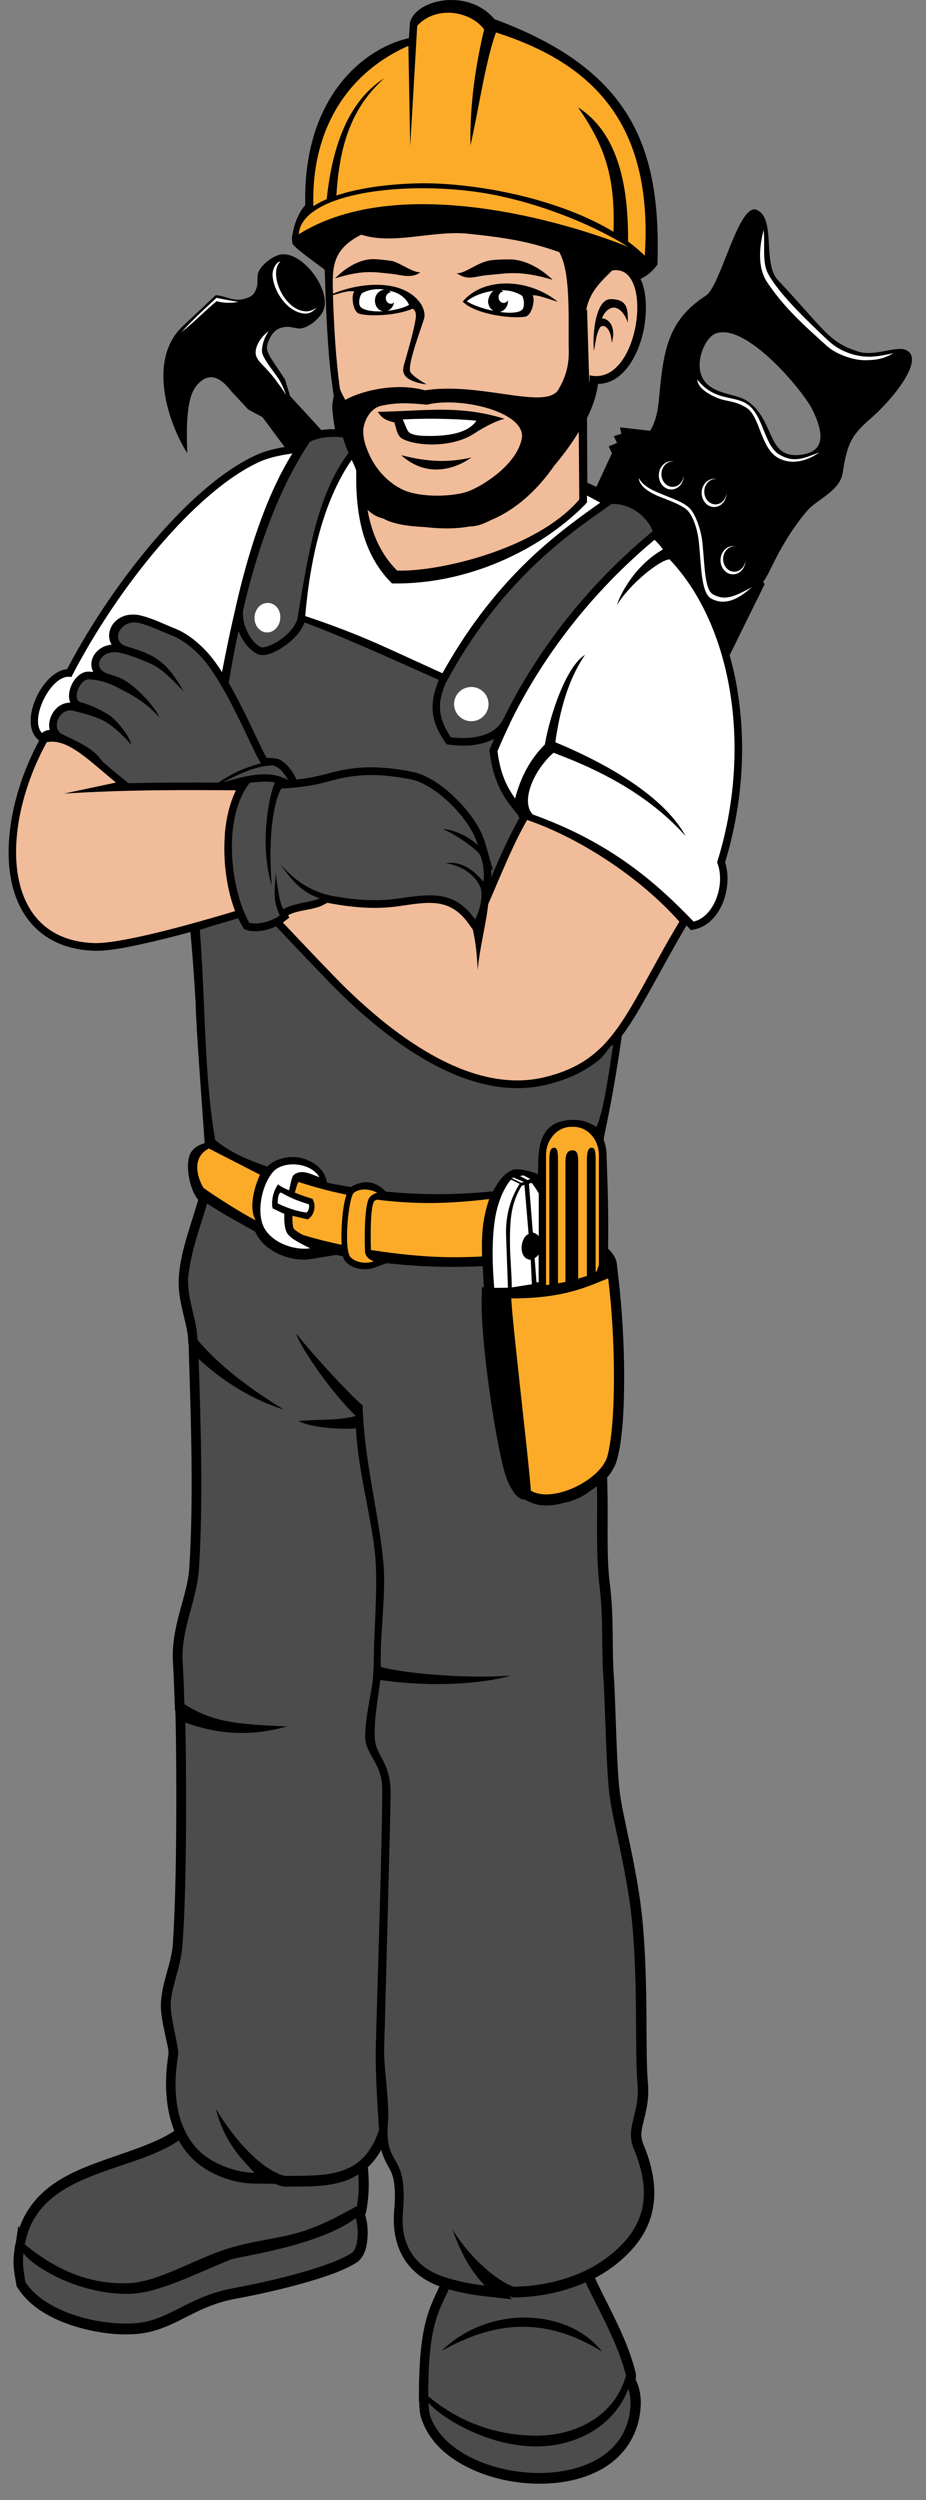 <?xml version="1.0" encoding="UTF-8"?>
<!DOCTYPE svg PUBLIC '-//W3C//DTD SVG 1.0//EN'
          'http://www.w3.org/TR/2001/REC-SVG-20010904/DTD/svg10.dtd'>
<svg height="174.0" preserveAspectRatio="xMidYMid meet" version="1.0" viewBox="-0.6 -0.0 64.5 174.0" width="64.5" xmlns="http://www.w3.org/2000/svg" xmlns:xlink="http://www.w3.org/1999/xlink" zoomAndPan="magnify"
><rect x="-0.6" y="-0.0" width="64.5" height="174.0" fill="#808080" stroke="none"/><g clip-rule="evenodd" fill-rule="evenodd" image-rendering="optimizeQuality" shape-rendering="geometricPrecision" text-rendering="geometricPrecision"
  ><g id="change1_1"
    ><path d="m 102.489,11.137 c -1.372,0.016 -2.615,0.676 -2.827,1.576 l -0.076,1.076 c -3.417,0.792 -7.402,4.408 -7.215,11.62 -0.505,0.56 -0.795,1.409 -0.891,2.045 -0.051,0.147 -0.051,0.292 -0.025,0.44 5.03e-4,0.053 0.003,0.102 0.01,0.147 0.005,0.051 0.051,0.127 0.152,0.224 v 5.29e-4 c 0.414,0.423 1.541,1.205 2.105,1.646 0.076,2.287 0.153,4.586 0.379,6.861 0.076,0.629 0.152,1.276 0.254,1.925 -0.076,0.341 -0.127,0.677 -0.101,0.89 0.025,0.436 0.102,0.921 0.178,1.428 -0.102,-0.004 -0.178,-0.007 -0.274,-0.006 -0.229,0.003 -0.447,0.024 -0.666,0.061 L 91.309,38.697 90.954,37.542 90.078,36.224 C 89.666,35.606 89.653,35.322 89.747,35.045 c 0.229,-0.653 0.541,-1.085 1.255,-1.156 0.284,-0.028 0.379,0.033 0.843,0.101 0.638,0.097 1.524,-0.676 1.758,-1.197 0.638,-1.305 -1.224,-3.946 -2.733,-3.958 -0.102,-8.2e-4 -0.203,0.01 -0.297,0.033 -0.554,0.135 -1.491,0.836 -1.527,1.479 -0.025,0.469 0.016,0.573 -0.076,0.846 -0.152,0.469 -0.401,0.641 -0.945,0.768 -0.701,0.163 -1.263,-0.254 -1.898,-0.275 l -2.289,2.151 c -2.54,2.385 -0.95,6.87 0.31,8.841 -0.127,-3.217 0.178,-4.418 0.978,-5.03 0.965,-0.743 1.783,0.342 2.103,0.734 l 1.171,1.256 0.988,0.532 1.544,2.076 c -0.747,0.127 -1.417,0.304 -1.958,0.549 -3.917,1.78 -7.899,6.605 -10.286,10.094 -1.059,1.547 -2.039,3.16 -2.911,4.821 -1.742,0.165 -3.328,3.599 -2.101,4.823 l 0.152,0.152 c -1.123,2.083 -1.92,4.506 -2.09,6.867 -0.152,2.051 0.178,4.33 1.6,5.916 1.11,1.241 2.633,1.772 4.267,1.838 1.049,0.043 2.451,-0.258 3.478,-0.484 1.1,-0.241 2.197,-0.522 3.287,-0.82 0.152,1.644 0.264,3.288 0.363,4.936 0.025,1.72 0.46,7.232 0.627,9.758 -0.452,0.147 -0.869,0.354 -1.054,0.864 -0.287,0.79 0.025,2.419 0.605,3.08 -0.432,1.554 -1.196,3.445 -1.341,5.265 -0.152,1.797 0.604,3.259 0.642,4.504 l 0.01,0.281 0.026,0.045 0.025,0.997 c 0.152,4.709 0.31,10.011 0.016,14.553 v 0.001 c -0.127,1.963 -1.28,3.998 -1.138,6.522 0.051,0.823 0.101,2.158 0.127,2.969 l 0.021,0.417 0.021,0.015 0.021,0.839 c 0.051,2.252 0.127,10.807 -0.203,15.457 -0.076,1.184 -0.734,2.557 -0.818,3.963 -0.051,0.733 0.127,1.516 0.282,2.237 0.076,0.36 0.152,0.695 0.203,0.951 0.051,0.256 0.026,0.489 0.051,0.352 -0.358,2.171 -0.178,4.002 0.391,5.429 -1.341,0.915 -3.431,1.489 -5.464,2.244 -1.24,0.46 -2.459,1.006 -3.477,1.858 -0.792,0.664 -1.453,1.539 -1.849,2.65 l -0.076,-0.132 -0.152,1.031 c -0.005,0.03 -0.016,0.064 -0.021,0.097 l -0.102,0.476 0.021,0.016 -0.021,0.142 c -0.152,0.884 0.026,1.654 0.127,2.26 l 0.025,0.18 0.102,0.148 c 0.963,1.46 2.638,2.279 4.332,2.747 1.694,0.468 3.413,0.57 4.633,0.323 2.228,-0.449 3.438,-1.845 6.191,-2.352 1.491,-0.275 3.216,-0.657 4.764,-1.097 1.547,-0.439 2.892,-0.904 3.753,-1.482 l 0.051,-0.043 0.051,-0.054 c 0.414,-0.432 0.523,-0.986 0.564,-1.531 0.051,-0.545 -0.005,-1.108 -0.152,-1.622 l -0.021,-0.061 0.051,-0.021 0.076,-0.384 c 0.152,-0.892 0.178,-1.799 0.076,-2.86 0.348,-0.328 0.663,-0.727 0.932,-1.209 0.152,0.544 0.353,0.917 0.516,1.205 0.152,0.278 0.269,0.493 0.353,0.929 0.076,0.437 0.127,1.104 0.025,2.173 -0.102,1.345 0.178,2.534 0.8,3.436 0.574,0.833 1.405,1.407 2.367,1.755 -0.203,0.438 -0.411,0.853 -0.599,1.333 -0.511,1.294 -0.838,2.931 -0.838,6.316 v 0.375 l 0.025,0.025 v 0.061 c 0,0.475 0.051,0.922 0.229,1.323 0.556,1.458 1.783,2.507 3.243,3.215 1.458,0.708 3.181,1.086 4.87,1.091 1.689,0.005 3.348,-0.349 4.67,-1.2 1.323,-0.851 2.299,-2.28 2.408,-4.164 0.025,-0.439 0.002,-0.989 -0.203,-1.542 l -0.152,-0.384 c 0,-0.002 0.001,-0.004 0.002,-0.005 l 0.025,-0.109 v -0.114 -0.099 l -0.021,-0.094 c -0.394,-1.65 -1.181,-3.263 -1.892,-4.682 -0.351,-0.696 -0.681,-1.358 -0.94,-1.925 0.602,-0.319 1.174,-0.697 1.702,-1.144 1.092,-0.922 1.933,-2.022 2.268,-3.404 0.335,-1.382 0.152,-2.97 -0.61,-4.78 -0.203,-0.52 -0.152,-0.867 0.016,-1.526 0.152,-0.659 0.416,-1.55 0.312,-2.704 -0.203,-2.182 0.051,-6.841 -0.386,-11.373 -0.363,-3.699 -1.43,-7.313 -1.602,-9.099 l -5.3e-4,-0.004 -5.3e-4,-0.004 c -0.178,-1.561 -0.262,-5.522 -0.356,-7.393 l -10e-4,-0.01 -0.001,-0.011 c -0.203,-2.511 0.021,-4.22 -0.32,-6.981 -0.229,-1.828 -0.102,-4.413 -0.152,-6.277 v -0.001 -5.3e-4 c -0.005,-0.112 -0.005,-0.367 -0.01,-0.529 l -0.011,-0.477 c 0.323,-0.366 0.567,-0.786 0.699,-1.271 0.356,-1.318 0.483,-3.366 0.485,-5.681 0.002,-2.315 -0.153,-4.859 -0.409,-7.006 l -0.101,-0.896 c -0.051,-0.459 -0.318,-0.779 -0.615,-1.078 0.051,-2.007 -0.026,-4.398 -0.102,-6.506 0,-0.38 -0.076,-0.74 -0.203,-1.065 0.002,-0.008 0.003,-0.014 0.005,-0.022 0.025,-0.137 0.051,-0.293 0.076,-0.459 0.457,-2.093 0.825,-4.368 0.958,-5.226 0.076,-0.507 0.152,-1.016 0.228,-1.524 0.5,-0.666 0.94,-1.383 1.354,-2.098 1.072,-1.847 2.05,-3.737 3.147,-5.574 l 0.01,-0.018 c 0.025,0.038 0.076,0.076 0.102,0.117 l 0.203,0.221 0.297,-0.069 c 1.829,-0.431 2.628,-2.983 2.078,-4.659 1.158,-3.777 1.498,-7.896 0.886,-11.801 -0.127,-0.87 -0.325,-1.745 -0.569,-2.608 l 2.439,-4.943 -0.102,-0.16 c 0.152,-0.213 0.289,-0.449 0.414,-0.703 0.777,-1.593 1.481,-2.854 2.635,-4.231 0.686,-0.818 2.281,-1.363 2.487,-2.641 0.305,-1.913 0.526,-2.573 1.91,-3.761 1.496,-1.282 3.867,-4.145 2.517,-4.798 -0.678,-0.328 -2.19,0.467 -3.32,0.109 -2.088,-0.659 -2.301,-1.446 -5.621,-4.987 v 0.002 c -1.09,-1.164 -0.102,-4.269 -1.463,-4.88 -0.051,-0.028 -0.127,-0.038 -0.178,-0.038 -1.196,0.009 -2.383,5.368 -3.37,6.005 -2.741,1.766 -2.963,3.938 -3.275,7.264 -0.102,1.095 -0.338,1.691 -0.605,2.139 l -2.108,-0.236 0.102,0.443 -0.531,0.17 0.228,0.471 -0.584,0.241 0.228,0.474 -1.085,2.345 c -0.203,-0.099 -0.417,-0.196 -0.627,-0.289 l -0.025,-4.496 c 0.399,-0.809 0.678,-1.621 0.764,-2.383 v -5.29e-4 c 1.798,-0.015 2.824,-2.075 3.168,-3.674 0.203,-0.976 0.315,-2.555 -0.204,-3.636 0.422,-0.193 0.775,-0.456 1.179,-0.99 0.254,-8.006 -1.682,-13.524 -11.36,-17.089 -0.798,-0.96 -1.94,-1.338 -3.008,-1.326 z m 18.984,23.125 c 2.197,0.007 5.619,4.191 6.196,5.344 0.815,1.627 0.98,2.992 -0.846,3.191 -2.339,0.254 -1.712,-2.398 -3.649,-3.739 -0.747,-0.517 -2.177,-0.446 -2.929,-1.312 -0.922,-1.061 -0.101,-3.081 0.699,-3.392 0.178,-0.064 0.343,-0.093 0.528,-0.091 z" transform="translate(-71.705 -11.137)"
    /></g
    ><g id="change2_1"
    ><path d="m 102.963,27.362 0.004,0.002 c -2.235,-0.025 -4.695,0.766 -6.699,0.104 -2.014,1.033 -2.032,2.214 -1.968,4.11 2.101,-0.862 4.975,-0.995 6.124,0.713 0.178,0.282 0.307,0.677 0.228,0.984 -0.127,0.514 -1.255,3.384 -0.945,3.789 0.178,0.231 0.543,0.506 1.112,0.819 -0.445,-0.03 -1.303,-0.247 -1.534,-0.655 -0.152,-0.26 -0.102,-0.49 -0.016,-0.788 0.178,-0.623 0.736,-2.518 0.8,-3.229 0.025,-0.329 -0.051,-0.441 -0.203,-0.595 -1.12,0.484 -2.961,0.564 -3.732,0.359 -0.452,-0.122 -0.589,-1.278 -0.35,-1.557 -0.366,-0.064 -0.769,0.053 -1.488,0.261 0.076,2.293 0.203,4.519 0.49,6.539 0.102,0.254 0.229,0.5 0.368,0.749 1.12,-0.633 3.539,-1.226 5.552,-0.663 3.793,-0.597 8.26,1.348 9.254,0.012 0.605,-0.996 0.818,-1.913 0.754,-3.057 0,-2.748 0.076,-5.281 -0.651,-6.57 -1.91,-0.682 -3.475,-0.994 -6.415,-1.291 -0.229,-0.023 -0.455,-0.033 -0.686,-0.038 z m -5.866,1.812 0.001,5.29e-4 c 0.32,0.003 0.663,0.043 1.224,0.112 0.564,0.071 1.526,0.844 2.062,0.795 7.9e-4,-8.2e-4 0.002,-0.002 0.002,-0.003 v 0.002 c -0.579,0.483 -1.443,0.17 -1.953,0.119 -1.179,-0.104 -1.936,-0.332 -3.991,0.314 1.016,-1.033 2.019,-1.345 2.655,-1.34 z m 9.513,0.017 h 0.001 c 0.716,-0.004 1.844,0.326 2.987,1.42 -2.314,-0.685 -3.165,-0.443 -4.492,-0.332 -1.031,0.086 -1.336,0.419 -2.199,-0.127 0.605,0.053 1.448,-0.789 2.443,-0.906 0.272,-0.033 0.544,-0.051 1.26,-0.056 z m 7.381,0.747 c 0.003,-4e-5 0.006,5.29e-4 0.009,5.29e-4 0.003,-8.2e-5 0.008,-4.76e-4 0.011,-5.29e-4 z m 0.009,5.29e-4 c -0.075,0.002 -0.171,0.011 -0.263,0.03 -0.64,0.64 -1.44,1.335 -1.74,2.475 -0.025,0.107 -0.051,0.211 -0.076,0.316 l 0.076,-0.102 0.152,5.165 c 0.024,-0.196 0.025,-0.386 0.025,-0.567 3.379,0.814 4.517,-7.334 1.825,-7.317 z m -7.592,0.927 c 1.219,0.009 2.52,0.444 3.559,1.279 -0.775,-0.231 -1.364,-0.483 -1.765,-0.453 0.203,0.311 -0.051,1.411 -0.523,1.488 -0.968,0.157 -3.471,-0.167 -4.345,-1.049 0.716,-0.86 1.854,-1.274 3.074,-1.265 z m 7.243,1.089 c 1.059,0.024 1.226,0.527 1.176,1.65 -0.127,-0.519 -0.607,-1.184 -1.115,-1.04 -0.348,0.099 -0.6,0.468 -0.673,0.737 0.439,-0.01 1.006,0.545 0.681,1.697 -0.076,-1.23 -0.675,-1.294 -0.82,-1.076 -0.229,0.388 -0.262,0.727 -0.424,1.635 -0.127,-1.166 0.127,-3.626 1.176,-3.601 z m -11.326,7.188 -10e-4,0.001 c -0.541,-0.001 -1.049,0.051 -1.476,0.16 -1.43,-0.145 -2.256,-0.137 -3.197,0.076 -0.874,0.198 -1.275,1.297 -1.244,1.811 7.67e-4,0.016 0.001,0.031 0.001,0.049 0.015,0.513 0.152,0.882 0.302,1.268 0.541,1.373 1.539,2.293 2.469,2.719 1.234,0.567 3.544,0.491 4.586,0.089 1.041,-0.401 3.392,-1.9 3.691,-3.7 l 5.3e-4,-0.002 c 0.203,-1.478 -2.782,-2.466 -5.131,-2.471 z m -0.527,0.511 v 5.3e-4 c 1.427,0.001 2.866,0.132 4.446,0.632 -0.516,0.124 -1.26,0.473 -2.139,1.043 -1.494,0.968 -3.965,0.883 -4.971,0.345 -0.351,-0.188 -0.419,-0.657 -0.556,-1.136 -0.5,-0.135 -0.826,-0.211 -1.156,-0.739 1.534,-0.018 2.949,-0.145 4.376,-0.145 z m 9.619,1.539 c -0.498,0.827 -1.093,1.628 -1.7,2.345 -1.138,1.646 -2.639,3.067 -4.451,3.813 -0.465,0.241 -0.917,0.405 -1.311,0.42 -0.025,0.001 -0.076,0.004 -0.127,0.005 -0.996,0.183 -2.065,0.17 -3.123,0.043 -1.12,-0.048 -2.217,-0.201 -2.893,-0.588 -0.051,-0.017 -0.127,-0.033 -0.178,-0.051 -0.335,-0.094 -0.645,-0.29 -0.93,-0.562 0.279,1.59 0.887,3.055 2.06,4.231 v 5.29e-4 c 2.908,0.099 9.737,-1.49 12.691,-4.949 z m -12.368,1.626 c 1.844,0.464 3.225,0.536 4.89,0.162 -1.054,0.748 -3.043,1.491 -4.89,-0.162 z m -24.292,19.936 0.01,0.002 c -0.127,-0.002 -0.272,0.01 -0.406,0.038 -3.273,5.949 -3.221,13.716 3.251,13.979 1.709,0.069 6.063,-1.08 9.87,-2.225 -0.404,-1.052 -0.658,-2.307 -0.729,-3.582 -0.003,-0.043 -0.005,-0.087 -0.005,-0.132 -0.011,-0.178 -0.011,-0.354 -0.016,-0.531 v -0.056 c 0,-0.069 1.7e-5,-0.137 0.001,-0.208 5.03e-4,-0.033 0.002,-0.069 0.002,-0.102 0.001,-0.048 0.003,-0.096 0.005,-0.142 0.002,-0.058 0.004,-0.115 0.005,-0.173 7.68e-4,-0.015 0.002,-0.03 0.002,-0.045 0.011,-0.157 0.021,-0.312 0.025,-0.467 h -0.002 c 0.102,-1.082 0.348,-2.111 0.77,-2.971 -3.051,-0.019 -7.456,-0.061 -11.976,0.231 l 3.619,-0.77 C 77.422,64.162 76.074,62.777 74.757,62.755 Z m 33.058,5.449 c 0.003,0.001 0.006,0.002 0.009,0.003 5.3e-4,-0.001 0.001,-0.002 0.002,-0.003 z m 0.009,0.003 c -0.946,1.651 -1.531,3.123 -2.718,5.868 -0.127,1.332 -0.607,3.071 -0.726,4.59 -0.051,-1.099 -0.153,-2.033 -0.343,-2.834 l -0.28,-0.394 c -1.372,-1.935 -2.969,-1.485 -5.038,-1.211 -1.529,0.203 -3.042,0.066 -4.553,-0.206 -0.076,-0.015 -0.178,-0.033 -0.254,-0.051 l -0.295,0.155 c -0.681,0.356 -1.818,0.344 -2.438,0.71 l 0.076,0.173 -0.35,0.265 c -0.025,0.024 -0.076,0.046 -0.102,0.069 1.798,1.896 3.542,3.731 4.233,4.411 3.763,3.705 9.045,7.568 14.019,6.353 4.907,-1.199 5.546,-4.418 9.37,-10.824 -2.782,-3.122 -6.978,-5.838 -10.602,-7.075 z" fill="#f1bc99" transform="translate(-71.705 -11.137)"
    /></g
    ><g id="change3_1"
    ><path d="m 94.399,41.542 c -0.605,-0.002 -1.242,0.102 -1.719,0.349 -2.398,3.604 -3.818,8.157 -4.622,11.625 -0.178,0.825 0.346,2.194 1.186,2.649 0.351,0.191 2.083,-0.631 2.563,-1.887 0.678,-3.958 1.28,-8.611 3.575,-11.611 -0.152,-0.354 -0.279,-0.718 -0.396,-1.089 -0.178,-0.023 -0.384,-0.036 -0.587,-0.036 z m 19.438,4.667 -0.005,0.002 c -0.051,-5.29e-4 -0.076,7.94e-4 -0.127,0.002 -0.102,0.064 -0.178,0.132 -0.282,0.198 v 0.001 c -2.872,2.013 -7.477,5.205 -11.275,12.271 -0.358,0.872 -0.815,2.057 0.361,3.764 1.021,0.14 3.011,0.117 3.67,-1.3 2.007,-4.077 5.251,-8.73 10.101,-12.795 0.102,-0.081 0.204,-0.16 0.292,-0.244 -0.051,-0.112 -0.102,-0.224 -0.152,-0.336 -0.429,-0.744 -1.26,-1.398 -2.23,-1.535 -0.127,-0.016 -0.228,-0.025 -0.353,-0.028 z m -33.358,8.248 c -1.053,-0.006 -1.598,1.229 -0.705,1.612 0.516,0.191 1.374,0.374 2.106,0.834 0.688,0.432 1.234,0.981 2.027,2.363 -0.848,-0.889 -1.562,-1.597 -2.235,-1.902 -0.704,-0.318 -2.007,-0.845 -2.588,-0.839 -1.085,0.01 -1.537,1.152 -0.47,1.503 0.594,0.196 0.965,0.263 1.631,0.774 0.711,0.544 1.752,1.67 1.963,2.278 -0.742,-0.871 -1.575,-1.388 -2.349,-1.799 -0.823,-0.438 -1.474,-0.802 -2.564,-0.866 -0.607,-0.036 -1.239,1.424 -0.559,1.602 0.579,0.152 1.417,0.511 2.052,0.949 0.384,0.262 1.336,1.341 1.463,2.019 -0.625,-0.748 -1.445,-1.472 -2.07,-1.756 -0.546,-0.249 -1.176,-0.42 -1.974,-0.625 -0.963,-0.246 -1.57,1.232 -0.785,1.628 0.653,0.328 1.946,0.844 2.552,1.576 0.102,0.122 0.203,0.247 0.317,0.372 0.401,0.338 0.798,0.682 1.199,1.01 l 0.559,0.457 c 2.085,-0.048 4.171,-0.053 6.261,-0.043 1.412,-0.943 2.269,-1.123 2.968,-1.351 -0.521,-0.742 -2.08,-4.713 -3.757,-6.916 -0.498,-0.655 -1.43,-1.564 -2.385,-1.943 -0.711,-0.283 -1.547,-0.695 -2.314,-0.89 -0.127,-0.03 -0.228,-0.045 -0.343,-0.045 z m 11.833,0.002 -0.005,0.003 -0.002,0.006 c -0.127,0.363 -0.358,0.692 -0.62,0.979 -0.485,0.534 -1.92,1.607 -2.696,1.187 -0.554,-0.299 -1.013,-0.91 -1.272,-1.584 -0.254,1.172 -0.475,2.38 -0.683,3.613 0.152,0.276 0.315,0.554 0.462,0.83 0.495,0.923 0.95,1.867 1.397,2.814 0.178,0.354 0.335,0.709 0.511,1.059 0.076,0.165 0.178,0.37 0.284,0.531 0.152,-0.016 0.295,-0.024 0.727,0.053 0.432,0.079 1.031,0.737 1.344,1.443 0.739,-0.081 1.422,-0.213 2.212,-0.425 0.523,-0.14 1.024,-0.255 1.562,-0.329 0.272,-0.038 0.546,-0.063 0.821,-0.081 1.163,-0.069 2.324,0.071 3.465,0.295 1.689,0.331 3.565,2.165 4.445,3.582 0.269,0.432 0.501,0.903 0.643,1.393 l 0.551,1.924 -0.152,-0.14 c 0.021,0.193 0.025,0.384 0.021,0.567 0.597,-1.401 1.214,-2.803 1.961,-4.12 -0.051,-0.066 -0.076,-0.132 -0.102,-0.198 -0.907,-1.085 -1.717,-2.149 -1.994,-4.52 0.102,-0.259 0.229,-0.522 0.335,-0.787 -0.909,0.491 -2.098,0.551 -3.087,0.416 l -0.229,-0.033 -0.127,-0.193 c -1.016,-1.474 -1.077,-2.669 -0.417,-4.271 l 0.005,-0.013 c -3.571,-1.597 -6.732,-3.027 -9.361,-4.003 z m -2.186,9.949 v 0.001 c -0.96,-0.008 -2.154,0.454 -3.503,1.194 2.52,-0.794 3.57,-0.689 4.565,-0.171 -0.267,-0.368 -0.437,-0.804 -1.062,-1.025 z m 6.784,0.671 c -0.178,0.001 -0.353,0.006 -0.521,0.016 -0.269,0.016 -0.528,0.043 -0.777,0.076 -1.742,0.239 -2.027,0.692 -4.908,0.844 -0.284,0.43 -1.001,2.332 -0.675,6.758 -0.973,-3.285 0.021,-6.904 0.228,-7.157 -0.3,-0.163 -1.633,-0.022 -1.748,-0.005 -1.854,2.324 -1.46,7.141 -0.051,9.743 0.485,0.17 1.524,-0.041 2.141,-0.508 -0.597,-1.222 -0.277,-2 -0.302,-3.026 0.152,1.091 0.254,2.111 0.548,2.598 0.655,-0.431 1.979,-0.477 2.535,-0.768 -1.128,-0.327 -2.002,-1.234 -2.762,-2.416 1.171,1.46 2.581,2.067 3.653,2.26 1.392,0.251 2.866,0.404 4.387,0.203 2.347,-0.311 4.034,-0.699 5.544,1.431 0.376,-0.769 0.473,-1.425 0.432,-1.97 -0.025,-0.396 -0.643,-1.635 -2.484,-1.95 1.267,-0.175 2.103,0.694 2.624,1.287 0.102,-0.57 -0.025,-1.348 -0.203,-1.797 -0.152,-0.406 -1.781,-1.523 -2.644,-1.874 0.765,0.053 1.796,0.495 2.474,1.153 -0.127,-0.407 -0.32,-0.835 -0.581,-1.258 -0.973,-1.566 -2.767,-3.079 -4.094,-3.34 -1.133,-0.221 -2.032,-0.306 -2.81,-0.302 z m -9.216,9.965 -0.003,0.002 c -0.617,0.185 -1.237,0.369 -1.859,0.547 -0.152,0.041 -0.666,0.227 -0.81,0.268 0.394,4.871 0.277,10.01 1.069,14.61 0.655,0.557 1.565,1.148 3.628,1.864 0.516,-0.552 1.562,-0.805 2.378,-0.6 0.729,0.183 1.635,0.701 1.78,1.711 0.541,0.112 1.098,0.214 1.664,0.307 0.892,-0.544 1.727,-0.417 2.443,0.318 2.311,0.226 4.804,0.255 7.461,-0.023 0.279,-0.47 0.635,-1.19 1.379,-1.493 0.333,-0.135 1.366,0.117 1.76,0.308 0.025,-1.408 -0.178,-3.784 2.459,-3.785 0.607,0 1.072,0.16 1.603,0.494 0.467,-1.004 0.774,-3.125 1.153,-5.611 0.051,-0.409 -0.569,0.601 -0.886,0.869 -1.092,0.923 -2.337,1.458 -3.718,1.796 -5.372,1.313 -10.916,-2.942 -14.52,-6.491 -0.625,-0.615 -1.232,-1.258 -1.839,-1.892 -0.836,-0.875 -1.669,-1.754 -2.502,-2.632 -0.65,0.294 -1.484,0.453 -2.06,0.249 l -0.178,-0.066 -0.101,-0.17 c -0.102,-0.183 -0.203,-0.376 -0.3,-0.579 z m -2.202,19.826 c 0.012,0.008 0.026,0.016 0.038,0.024 0.002,-0.008 0.005,-0.016 0.007,-0.024 z m 0.038,0.024 c -0.445,1.543 -1.119,3.279 -1.311,5.085 -0.127,1.491 0.597,2.917 0.642,4.413 1.453,1.734 3.606,3.384 6.017,4.847 -2.527,-0.773 -4.639,-2.307 -5.937,-3.527 0.152,4.712 0.32,10.033 0.021,14.635 -0.152,2.21 -1.262,4.204 -1.135,6.42 0.051,0.846 0.102,2.181 0.127,2.983 2.004,1.245 3.487,1.383 7.146,1.547 -2.833,0.774 -4.949,0.466 -7.086,-0.264 0.051,2.283 0.152,10.806 -0.204,15.54 -0.102,1.397 -0.749,2.819 -0.815,3.951 -0.051,1.052 0.602,3.121 0.518,3.627 -0.541,3.285 0.178,5.527 1.598,6.809 0.907,0.815 2.494,1.393 3.722,1.404 -0.795,-0.865 -2.101,-2.086 -2.685,-4.441 2.347,3.827 4.427,4.66 4.906,4.655 2.778,-0.036 5.337,0.16 6.454,-3.2 -0.076,-1.267 -0.254,-3.441 -0.228,-5.645 0.025,-1.661 0.536,-16.86 0.437,-18.368 -0.102,-1.56 -1.176,-2.181 -1.176,-3.374 0.001,-1.154 0.315,-2.485 0.485,-3.598 0.152,-1.039 0.102,-2.187 0.152,-3.246 0.076,-1.574 0.178,-3.648 0.102,-5.173 -0.127,-2.638 -1.24,-6.294 -1.379,-9.423 -0.836,0.071 -2.998,0.005 -4.011,-0.514 1.572,-0.137 2.734,-0.008 3.999,-0.353 -1.814,-1.738 -4.041,-5.054 -4.14,-5.747 0.45,0.705 3.944,4.539 4.611,5 0.127,3.999 1.117,7.406 1.45,10.968 0.203,2.137 -0.259,5.075 -0.178,7.251 1.438,0.396 5.413,0.83 9.046,0.605 -1.958,0.562 -5.44,0.828 -9.084,0.301 -0.152,1.311 -0.439,2.659 -0.386,4.006 0.051,1.302 1.128,1.682 1.105,3.927 -0.01,1.454 -0.409,16.405 -0.452,17.794 -0.025,1.253 0.378,3.729 0.272,4.988 -0.29,3.433 1.415,1.897 1.036,6.368 -0.203,2.386 0.996,3.876 2.928,4.483 0.874,0.275 1.811,0.473 2.773,0.579 -0.826,-0.882 -1.544,-1.929 -2.245,-3.891 1.763,2.792 3.981,3.987 4.33,3.977 2.497,-0.071 4.982,-0.788 6.833,-2.35 2.042,-1.724 2.876,-3.862 1.455,-7.271 -0.607,-1.46 0.444,-2.477 0.267,-4.47 -0.203,-2.34 0.051,-6.923 -0.386,-11.366 -0.353,-3.591 -1.41,-7.117 -1.603,-9.1 -0.178,-1.669 -0.266,-5.601 -0.36,-7.438 -0.203,-2.586 0.015,-4.27 -0.315,-6.945 -0.229,-1.952 -0.127,-4.553 -0.152,-6.362 0,-0.102 -0.002,-0.274 -0.004,-0.418 -0.152,0.107 -0.287,0.208 -0.44,0.303 -0.546,0.44 -1.214,0.737 -1.913,0.864 -0.889,0.251 -1.798,0.272 -2.578,-0.188 l -0.076,-0.043 c -0.203,0.008 -0.338,-0.076 -0.427,-0.137 -0.102,-0.066 -0.152,-0.132 -0.228,-0.198 -0.127,-0.132 -0.203,-0.277 -0.305,-0.445 -0.203,-0.336 -0.373,-0.762 -0.503,-1.243 -0.688,-2.565 -1.631,-9.04 -1.565,-12.007 l 0.021,-0.753 0.127,0.005 -0.076,-1.472 c -0.203,0.009 -0.388,0.017 -0.584,0.024 -1.829,0.064 -3.657,0.012 -5.47,-0.167 -0.152,-0.015 -0.317,-0.033 -0.475,-0.049 -0.051,-0.005 -0.102,-0.01 -0.152,-0.016 l -0.836,0.304 c -0.635,0.231 -1.478,0.137 -1.991,-0.369 -0.102,-0.099 -0.178,-0.241 -0.229,-0.414 l -0.264,-0.056 c -0.051,-0.012 -0.102,-0.023 -0.152,-0.033 0,-5.29e-4 -0.003,-7.94e-4 -0.005,-0.002 -0.005,-5.29e-4 -0.005,-7.93e-4 -0.01,-0.002 -0.005,-0.002 -0.011,-0.003 -0.021,-0.005 l -1.763,0.286 c -0.719,0.117 -1.539,-0.012 -2.304,-0.367 -0.574,-0.273 -1.24,-0.743 -1.593,-1.538 -1.067,-0.601 -2.289,-1.251 -3.346,-1.958 z m -1.969,65.219 c -3.318,2.289 -9.766,2.089 -10.728,7.227 0.996,0.804 3.609,2.898 7.318,2.696 2.042,-0.112 4.58,-1.699 6.784,-2.388 1.857,-0.58 3.39,-0.672 4.931,-1.117 1.905,-0.552 3.402,-1.516 4.099,-1.848 0.127,-0.689 0.153,-1.397 0.102,-2.214 -0.312,0.201 -0.64,0.358 -0.978,0.47 -1.278,0.427 -2.661,0.364 -4.033,0.385 -0.267,0.004 -0.503,-0.074 -0.8,-0.203 l -1.432,-0.01 c -1.412,-0.011 -3.054,-0.595 -4.137,-1.568 -0.442,-0.396 -0.82,-0.875 -1.125,-1.429 z m 12.325,5.402 c -2.639,1.971 -8.18,2.667 -8.704,2.88 -2.635,1.074 -5.105,2.352 -7.062,2.388 -3.672,0.071 -6.859,-2.017 -7.377,-2.832 -0.102,0.693 0.026,1.369 0.127,2.012 1.605,2.436 6.167,3.208 8.306,2.777 2.009,-0.405 3.292,-1.819 6.202,-2.354 2.948,-0.543 6.846,-1.519 8.28,-2.481 0.411,-0.43 0.454,-1.573 0.228,-2.39 z m 16.008,4.47 c -1.524,0.68 -3.211,1.006 -4.891,1.053 -0.203,0.005 -0.31,-0.043 -0.434,-0.089 l 0.203,0.213 -1.936,-0.213 c -0.848,-0.094 -1.679,-0.257 -2.471,-0.479 -0.815,1.715 -1.432,2.748 -1.432,7.441 1.339,1.117 3.808,2.723 7.504,2.744 2.698,0.016 5.469,-1.31 6.27,-4.173 -0.551,-2.298 -1.989,-4.707 -2.812,-6.496 z m -4.342,2.449 c 0.076,-5.3e-4 0.127,-5.3e-4 0.203,0 v 0.003 c 2.09,0.025 4.078,0.83 5.284,2.363 -4.046,-2.494 -7.549,-2.084 -11.188,-0.035 1.57,-1.545 3.676,-2.307 5.708,-2.33 z m 7.314,4.953 c 0.001,0.003 0.002,0.006 0.003,0.009 0.001,-0.003 0.003,-0.006 0.004,-0.009 z m 0.003,0.009 c -1.095,2.819 -3.903,4.018 -6.434,4.008 -3.363,-0.016 -6.534,-1.952 -7.474,-3.03 -5.3e-4,0.391 0.051,0.753 0.152,1.029 1.834,4.809 13.529,5.729 13.905,-0.813 0.021,-0.353 -0.011,-0.804 -0.15,-1.194 z" fill="#4c4c4c" transform="translate(-71.705 -11.137)"
    /></g
    ><g id="change4_1"
    ><path d="m 102.309,12.023 c -0.779,0.002 -1.562,0.276 -2.143,0.907 l -0.488,8.388 -0.127,-6.99 c -4.351,1.923 -6.768,5.939 -6.62,11.156 0.282,-0.18 0.594,-0.34 0.932,-0.485 0.295,-2.836 1.143,-6.611 4.015,-8.42 -2.223,1.983 -3.129,4.542 -3.341,8.166 2.294,-0.769 5.309,-0.901 6.884,-0.837 4.025,0.163 8.982,1.286 12.414,3.362 0.127,-3.664 -0.511,-5.866 -2.467,-8.663 3.184,2.036 3.491,6.436 3.486,9.342 0.422,0.311 0.811,0.639 1.161,0.985 0.622,-9.423 -3.861,-13.459 -10.367,-15.54 -0.742,2.088 -1.181,5.245 -1.773,7.868 -0.051,-2.697 0.315,-5.408 0.952,-8.077 -0.53,-0.716 -1.52,-1.165 -2.519,-1.164 z m -1.64,12.215 c -4.415,-0.021 -8.59,1.018 -8.757,3.204 7.015,-4.381 18.813,-0.79 22.947,0.876 -2.062,-1.309 -5.472,-2.817 -9.123,-3.575 -1.575,-0.327 -3.339,-0.497 -5.067,-0.505 z m 10.224,65.325 c -0.965,0 -1.755,0.882 -1.755,1.961 v 9.053 c 0.076,-0.009 0.153,-0.021 0.229,-0.03 v -8.729 c 0,-0.251 0.021,-0.801 0.315,-0.801 0.152,0 0.289,0.041 0.289,0.801 v 8.636 c 0.178,-0.03 0.351,-0.064 0.521,-0.099 v -8.375 c 0,-0.246 0.026,-0.781 0.463,-0.781 0.229,0 0.424,0.04 0.424,0.781 v 8.152 c 0.178,-0.053 0.391,-0.119 0.607,-0.198 v -8.117 c 0,-0.251 0.021,-0.801 0.318,-0.801 0.152,0 0.289,0.041 0.289,0.801 v 7.84 c 0.025,-0.018 0.051,-0.035 0.076,-0.053 l 0.152,-0.424 V 91.525 c 0,-1.078 -0.79,-1.961 -1.755,-1.961 z m -25.235,1.509 c -1.191,0.583 -0.853,1.968 -0.376,2.745 0.798,0.571 2.666,1.766 3.632,2.253 -0.498,-0.851 -0.102,-2.324 0.305,-3.171 z m 6.238,2.329 c -0.127,0.208 -0.178,0.496 -0.254,0.741 0.345,0.14 0.694,0.269 1.054,0.379 l 0.178,0.053 0.076,0.178 c 0.152,0.365 0.021,0.921 -0.28,1.148 l -0.127,0.104 -0.152,-0.036 c -0.292,-0.066 -0.599,-0.14 -0.917,-0.216 -0.01,0.382 0.016,0.702 0.076,0.858 0.051,0.124 0.343,0.308 0.645,0.476 0.864,0.262 1.768,0.492 2.705,0.688 -0.025,-0.532 -0.005,-1.096 0.015,-1.43 0.025,-0.423 0.102,-1.42 0.325,-2.06 -1.11,-0.224 -2.222,-0.516 -3.335,-0.884 z m 4.599,0.522 c -0.264,5.29e-4 -0.529,0.063 -0.737,0.223 -0.386,0.296 -0.734,3.999 -0.228,4.497 0.424,0.418 1.136,0.449 1.603,0.279 -0.315,-0.117 -0.589,-0.351 -0.602,-0.691 -0.051,-1.118 -0.025,-3.092 0.264,-3.674 0.127,-0.231 0.404,-0.367 0.584,-0.399 -0.203,-0.132 -0.546,-0.234 -0.886,-0.234 z m 8.686,0.666 -0.013,5.29e-4 c -2.81,0.334 -5.082,0.383 -7.819,0.041 -0.076,0.033 -0.178,0.091 -0.203,0.15 -0.262,0.505 -0.228,2.61 -0.203,3.356 2.547,0.379 4.836,0.614 7.741,0.448 -0.025,-1.074 -0.051,-2.449 0.498,-3.995 z m 7.378,5.084 -0.076,0.046 c 0.025,-0.015 0.051,-0.031 0.076,-0.046 z m -0.127,0.064 c -0.025,0.019 -0.076,0.038 -0.127,0.058 0.051,-0.019 0.076,-0.038 0.127,-0.058 z m -0.302,0.137 c -0.021,0.007 -0.025,0.014 -0.051,0.022 0.021,-0.007 0.025,-0.014 0.051,-0.022 z m 1.337,0.236 c 0,0 0,5.3e-4 0,5.3e-4 2.7e-4,-1.3e-4 8e-4,-2.7e-4 0.001,-5.3e-4 z m 0,5.3e-4 c -1.31,0.497 -2.958,1.405 -6.75,1.392 0.051,1.532 1.227,11.33 1.366,13.386 1.547,0.91 4.891,-0.77 5.332,-2.411 0.617,-2.29 0.579,-8.162 0.051,-12.367 z m -2.328,0.089 c -0.102,0.028 -0.229,0.056 -0.328,0.081 0.102,-0.025 0.229,-0.053 0.328,-0.081 z m -0.33,0.081 c -0.102,0.024 -0.203,0.046 -0.3,0.069 0.102,-0.022 0.203,-0.043 0.3,-0.069 z m -0.842,0.171 c -0.127,0.023 -0.262,0.043 -0.394,0.064 0.127,-0.019 0.264,-0.041 0.394,-0.064 z" fill="#fcab29" transform="translate(-71.705 -11.137)"
    /></g
    ><g id="change5_1"
    ><path d="m 124.294,27.141 -0.002,0.002 c 1.4e-4,0.001 2.7e-4,0.002 5.3e-4,0.004 5.3e-4,-0.002 5.3e-4,-0.004 10e-4,-0.006 z m -0.001,0.006 c -0.228,0.915 -0.518,2.503 0.263,3.658 1.189,1.76 2.502,2.932 4.155,4.419 0.607,0.547 1.781,0.984 2.626,0.984 0.732,-5.3e-4 1.311,-0.081 2.001,-0.492 -1.054,0.236 -1.433,0.26 -1.898,0.241 -0.574,-0.024 -1.709,-0.234 -2.648,-1.118 -0.996,-0.938 -3.403,-3.158 -4.202,-4.683 -0.414,-0.787 -0.178,-1.993 -0.297,-3.01 z m -33.656,2.19 c 0,5.82e-4 -7.94e-4,9.52e-4 -0.002,0.002 -0.284,0.021 -0.577,0.529 -0.544,0.991 0.076,1.039 0.851,2.155 1.699,2.501 0.673,0.273 1.027,0.099 1.372,-0.282 -0.358,0.246 -0.716,0.345 -1.199,0.168 -0.574,-0.211 -1.062,-0.768 -1.342,-1.374 -0.127,-0.266 -0.266,-0.649 -0.284,-1.047 -0.016,-0.329 0.025,-0.696 0.3,-0.955 0,-2.5e-5 0.001,0 0.002,0 z m 6.843,1.924 c -0.414,-0.003 -0.841,0.097 -1.158,0.283 -0.178,0.183 -0.328,0.84 -0.025,1.023 0.333,0.211 0.899,0.268 1.478,0.236 -0.345,-0.064 -0.587,-0.416 -0.549,-0.813 0.025,-0.387 0.33,-0.679 0.668,-0.691 -0.127,-0.024 -0.267,-0.036 -0.404,-0.036 z m 8.544,0.074 -0.006,0.002 v 5.29e-4 c 0.051,0.021 0.102,0.049 0.152,0.082 -0.178,0.012 -0.338,0.185 -0.338,0.4 0,0.221 0.152,0.401 0.358,0.401 0.127,0 0.229,-0.074 0.3,-0.186 l 0.001,0.041 c 0,0.39 -0.254,0.712 -0.587,0.771 0.594,0.086 1.153,0.084 1.481,-0.081 0.318,-0.157 0.229,-0.848 0.076,-1.053 -0.47,-0.272 -0.866,-0.376 -1.438,-0.378 z m -7.836,0.033 c 0.051,0.03 0.102,0.066 0.152,0.112 -0.178,9.79e-4 -0.34,0.157 -0.361,0.365 -0.021,0.218 0.127,0.415 0.318,0.434 0.102,0.009 0.178,-0.025 0.256,-0.086 -0.051,0.276 -0.229,0.494 -0.463,0.58 0.632,-0.071 1.232,-0.239 1.509,-0.422 -0.267,-0.56 -0.798,-0.878 -1.41,-0.983 z m 7.302,0.008 c -0.734,0.097 -1.453,0.373 -1.867,0.728 0.328,0.234 1.085,0.51 1.857,0.67 -0.229,-0.13 -0.381,-0.392 -0.381,-0.696 0.051,-0.289 0.178,-0.579 0.391,-0.701 z m -19.3,0.487 c -0.625,0.578 -1.636,1.5 -2.461,2.411 0.96,-0.772 1.692,-1.541 2.461,-2.174 0.427,0.112 0.874,0.158 1.529,0.049 -0.699,-0.114 -1.062,-0.185 -1.527,-0.285 z m 3.634,2.311 c -0.622,0.463 -0.965,1.138 -0.907,1.598 0.076,0.552 0.645,0.787 1.447,1.894 0.3,0.412 0.424,0.557 0.666,0.971 -0.229,-0.695 -0.457,-1.021 -0.467,-1.046 -0.127,-0.266 -1.118,-1.418 -1.199,-1.924 -0.051,-0.314 0.076,-0.936 0.46,-1.493 z m 29.85,3.377 -5.2e-4,0.001 c 0.025,0.519 0.64,0.982 1.468,1.309 0.584,0.231 1.178,0.163 1.968,0.664 0.945,0.6 0.963,2.796 2.195,3.48 0.681,0.378 1.697,0.44 2.879,-0.383 -1.115,0.416 -1.793,0.753 -2.815,0.137 -0.963,-0.58 -1.074,-2.413 -1.971,-3.293 -0.577,-0.565 -1.336,-0.541 -2.131,-0.793 -0.528,-0.168 -1.075,-0.456 -1.593,-1.121 z m -18.681,2.729 5.3e-4,5.29e-4 c -0.645,0.002 -1.265,0.019 -1.839,0.051 v 0.002 c 0.127,0.239 0.229,0.56 0.358,0.791 0.178,0.306 0.851,0.341 1.161,0.35 1.839,0.053 3.099,-0.268 3.613,-1.06 -1.082,-0.097 -2.218,-0.137 -3.293,-0.134 z m -9.508,2.417 c -7.68e-4,5.29e-4 -0.002,5.29e-4 -0.003,5.29e-4 h 0.003 z m -0.003,0.001 -0.012,0.001 c -2.01e-4,2.65e-4 -3.18e-4,7.94e-4 -5.29e-4,0.001 0.004,-5.29e-4 0.008,-0.002 0.013,-0.002 z m -0.013,0.002 c -0.919,0.124 -1.699,0.312 -2.291,0.581 -4.424,2.011 -9.887,8.73 -13.103,14.979 -1.354,-0.329 -2.99,2.946 -2.04,3.895 0.127,-0.132 0.315,-0.198 0.531,-0.216 -0.203,-0.834 0.45,-1.911 1.435,-1.899 -0.351,-0.803 0.381,-2.215 1.323,-2.159 0.102,0.006 0.178,0.014 0.282,0.024 -0.419,-0.747 0.152,-1.787 1.275,-1.904 -0.076,-0.114 -0.127,-0.242 -0.152,-0.381 -0.102,-0.511 0.127,-1.026 0.531,-1.344 0.48,-0.383 1.107,-0.439 1.686,-0.292 0.826,0.208 1.593,0.598 2.38,0.911 0.978,0.388 1.981,1.287 2.613,2.116 0.229,0.291 0.432,0.595 0.63,0.907 0.282,-1.493 0.597,-2.987 0.947,-4.485 0.003,-0.012 0.005,-0.024 0.005,-0.036 0.797,-3.504 2.019,-7.59 3.946,-10.697 z m 4.125,0.45 c 0,5.29e-4 -2.45e-4,0.001 5.29e-4,0.002 0,-5.29e-4 1.8e-5,-0.001 0.001,-0.002 z m 0,0.002 c -2.002,2.908 -2.888,6.925 -3.229,10.861 1.798,0.595 3.566,1.267 5.362,2.071 1.402,0.628 2.796,1.279 4.197,1.909 1.58,-2.848 3.504,-5.447 5.844,-7.725 1.621,-1.578 3.314,-2.857 5.147,-4.147 -0.307,-0.17 -0.617,-0.335 -0.927,-0.494 l 0.004,0.471 c -0.025,0.043 -0.076,0.086 -0.101,0.127 l -0.021,0.021 c -3.253,3.286 -8.346,5.598 -13.464,5.497 -2.078,-2.065 -2.543,-4.909 -2.487,-7.846 -0.076,-0.239 -0.178,-0.471 -0.287,-0.692 -0.01,-0.018 -0.016,-0.036 -0.025,-0.054 z m 22.286,0.086 -0.015,5.3e-4 c -0.48,0 -0.871,0.44 -0.871,0.983 0,0.543 0.391,0.984 0.871,0.984 0.475,0 0.864,-0.432 0.869,-0.968 -0.051,0.441 -0.373,0.784 -0.777,0.784 -0.432,0 -0.78,-0.395 -0.78,-0.883 0,-0.488 0.351,-0.883 0.78,-0.883 0.025,0 0.051,0.002 0.101,0.006 -0.051,-0.015 -0.127,-0.023 -0.178,-0.023 z m -2.283,1.165 v 5.29e-4 c 0.025,0.519 0.64,0.982 1.468,1.309 0.584,0.231 1.372,0.507 1.826,0.859 0.386,0.298 0.797,1.201 0.909,2.449 0.152,1.605 0.153,3.401 0.846,3.779 1.133,0.612 2.182,-0.229 2.843,-0.809 -1.333,0.757 -1.951,0.936 -2.718,0.515 -0.582,-0.317 -0.571,-1.919 -0.731,-3.515 -0.102,-1.107 -0.562,-2.192 -0.948,-2.53 -0.475,-0.415 -1.125,-0.612 -1.902,-0.937 -0.511,-0.216 -1.265,-0.496 -1.593,-1.121 z m 5.268,0.055 -0.018,5.29e-4 c -0.48,0 -0.869,0.44 -0.869,0.983 0,0.543 0.389,0.984 0.871,0.984 0.475,0 0.864,-0.432 0.869,-0.969 -0.051,0.441 -0.373,0.784 -0.777,0.784 -0.432,0 -0.78,-0.395 -0.78,-0.883 0,-0.488 0.351,-0.883 0.78,-0.883 0.025,0 0.051,0.002 0.102,0.006 -0.051,-0.015 -0.127,-0.023 -0.178,-0.023 z m -4.167,4.253 -0.013,5.29e-4 v 5.29e-4 c -0.021,0.016 -0.025,0.031 -0.051,0.046 -4.123,3.456 -7.584,7.788 -9.96,12.614 -0.003,0.007 -0.005,0.013 -0.01,0.02 l -0.076,0.178 c -0.295,0.608 -0.571,1.223 -0.83,1.847 0.178,1.4 0.526,2.302 1.229,3.296 0.366,-1.452 1.034,-2.721 2.068,-3.761 0.373,-2.118 1.498,-5.444 2.804,-6.243 -1.367,1.982 -1.846,4.495 -2.072,6.088 2.604,1.077 7.343,3.372 9.076,6.532 -3.006,-3.377 -7.095,-5.001 -9.203,-5.803 -1.448,1.288 -2.291,3.435 -1.44,4.299 5.428,1.952 8.58,4.727 11.198,7.455 1.44,-0.339 2.25,-2.617 1.636,-4.126 2.459,-7.821 1.103,-16.434 -3.311,-21.087 -0.673,0.038 -2.73,1.667 -3.659,3.17 0.178,-0.643 1.194,-2.716 3.191,-3.855 -0.127,-0.213 -0.333,-0.438 -0.574,-0.672 z m 5.462,0.434 c -0.48,0 -0.869,0.44 -0.869,0.983 0,0.543 0.389,0.984 0.869,0.984 0.475,0 0.864,-0.432 0.871,-0.969 -0.051,0.441 -0.373,0.784 -0.777,0.784 -0.432,0 -0.78,-0.395 -0.78,-0.883 0,-0.488 0.351,-0.883 0.78,-0.883 0.025,0 0.051,0.002 0.102,0.006 -0.051,-0.015 -0.127,-0.023 -0.178,-0.023 z m -32.372,3.956 c -0.513,-0.016 -0.907,0.409 -0.948,0.952 -0.051,0.572 0.325,1.064 0.818,1.1 0.493,0.036 0.927,-0.4 0.968,-0.972 0.051,-0.572 -0.325,-1.064 -0.838,-1.08 z m 14.144,5.849 c -0.665,0.002 -1.199,0.535 -1.199,1.191 0,0.659 0.539,1.192 1.201,1.192 0.663,0 1.199,-0.534 1.199,-1.192 0,-0.658 -0.539,-1.192 -1.201,-1.191 z M 91.518,92.174 c -0.564,0 -1.107,0.18 -1.41,0.542 -0.836,0.995 -1.168,2.986 -0.543,3.979 0.655,1.037 2.167,1.479 3.149,1.319 -0.833,-0.4 -1.473,-0.743 -1.651,-1.131 -0.127,-0.272 -0.178,-0.744 -0.152,-1.27 -0.203,-0.056 -0.615,-0.308 -0.818,-0.37 -0.102,-0.487 0.021,-1.179 0.381,-1.677 0.254,0.208 0.645,0.362 0.765,0.413 0.127,-0.517 0.178,-0.972 0.358,-1.094 0.536,-0.39 1.168,-0.025 1.758,0.186 -0.347,-0.597 -1.111,-0.896 -1.836,-0.897 z m 16.035,0.766 -0.229,0.048 0.521,0.273 0.203,-0.071 z m -0.679,0.152 -0.127,0.043 0.666,0.324 0.178,-0.066 z m -0.178,0.145 -0.001,5.29e-4 c -0.531,0.625 -0.945,1.657 -1.115,2.756 -0.277,1.792 -0.127,3.806 -0.051,4.775 h 0.011 c 0.31,0 0.625,-0.003 0.945,-0.01 l -0.127,-3.57 c -0.076,-1.783 0.516,-2.992 0.943,-3.659 z m 1.44,0.22 -0.01,0.002 -0.178,0.063 0.272,3.402 c 0.178,0.036 0.31,0.127 0.412,0.249 v -2.977 c -0.152,-0.265 -0.328,-0.515 -0.496,-0.739 z m -0.5,0.146 -0.203,0.073 c -0.747,1.25 -0.808,2.347 -0.808,3.936 0,1.009 0.127,2.141 0.127,3.126 l 1.4,-0.219 -0.076,-1.7 c -0.907,-0.061 -0.744,-1.561 -0.152,-1.801 z m -16.962,0.539 c -0.178,0 -0.228,0.427 -0.228,0.745 0,0 0.942,0.507 2.016,0.642 0.127,-0.094 0.229,-0.405 0.152,-0.575 -0.798,-0.249 -1.313,-0.454 -1.92,-0.812 z m 17.947,4.305 c -0.076,0.099 -0.153,0.185 -0.274,0.258 l 0.127,1.679 0.152,0.001 z" fill="#fff" transform="translate(-71.705 -11.137)"
    /></g
  ></g
></svg
>
